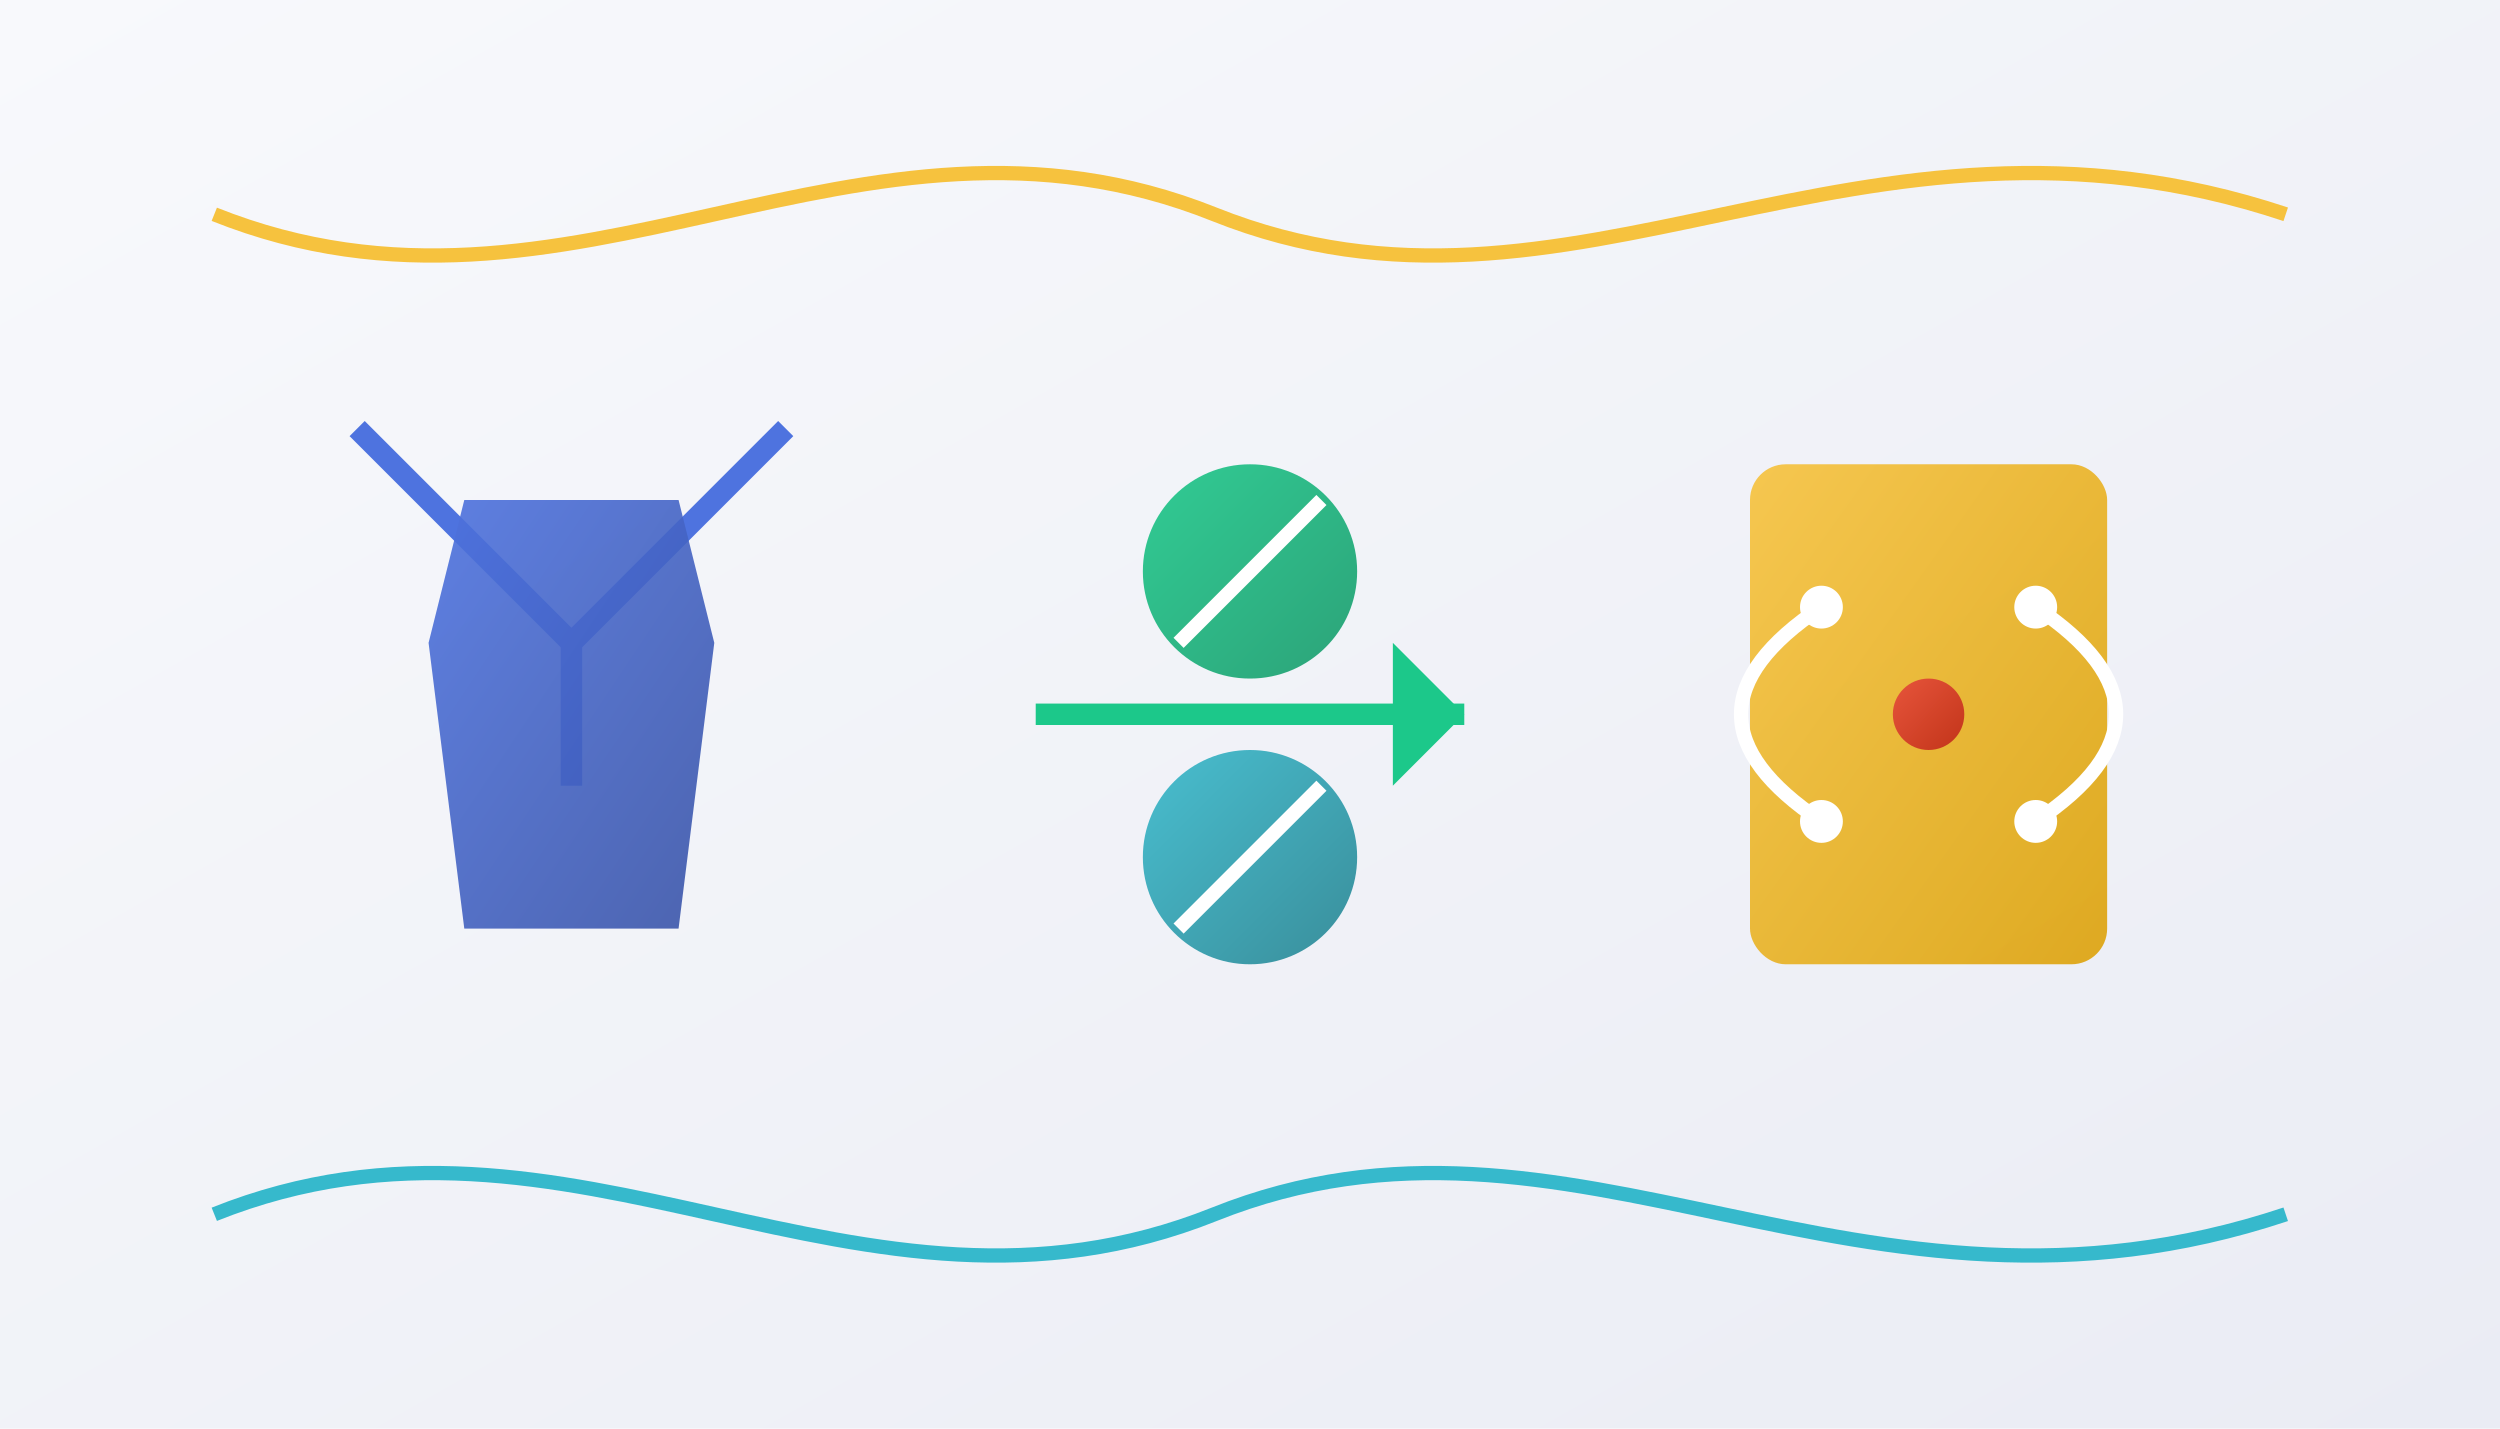 <?xml version="1.0" encoding="UTF-8"?>
<svg width="350" height="200" viewBox="0 0 350 200" xmlns="http://www.w3.org/2000/svg">
  <!-- 渐变定义 -->
  <defs>
    <linearGradient id="bgGradient" x1="0%" y1="0%" x2="100%" y2="100%">
      <stop offset="0%" stop-color="#f8f9fc" stop-opacity="1"/>
      <stop offset="100%" stop-color="#eaecf4" stop-opacity="1"/>
    </linearGradient>
    <linearGradient id="blueGradient" x1="0%" y1="0%" x2="100%" y2="100%">
      <stop offset="0%" stop-color="#4e73df" stop-opacity="0.9"/>
      <stop offset="100%" stop-color="#3a54a8" stop-opacity="0.9"/>
    </linearGradient>
    <linearGradient id="cyanGradient" x1="0%" y1="0%" x2="100%" y2="100%">
      <stop offset="0%" stop-color="#36b9cc" stop-opacity="0.9"/>
      <stop offset="100%" stop-color="#258391" stop-opacity="0.9"/>
    </linearGradient>
    <linearGradient id="greenGradient" x1="0%" y1="0%" x2="100%" y2="100%">
      <stop offset="0%" stop-color="#1cc88a" stop-opacity="0.9"/>
      <stop offset="100%" stop-color="#169a6b" stop-opacity="0.9"/>
    </linearGradient>
    <linearGradient id="yellowGradient" x1="0%" y1="0%" x2="100%" y2="100%">
      <stop offset="0%" stop-color="#f6c23e" stop-opacity="0.9"/>
      <stop offset="100%" stop-color="#dda20a" stop-opacity="0.9"/>
    </linearGradient>
    <linearGradient id="redGradient" x1="0%" y1="0%" x2="100%" y2="100%">
      <stop offset="0%" stop-color="#e74a3b" stop-opacity="0.9"/>
      <stop offset="100%" stop-color="#be2617" stop-opacity="0.9"/>
    </linearGradient>
    <filter id="shadow" x="-20%" y="-20%" width="140%" height="140%">
      <feDropShadow dx="1" dy="1" stdDeviation="2" flood-opacity="0.3"/>
    </filter>
  </defs>
  
  <!-- 背景 -->
  <rect width="350" height="200" fill="url(#bgGradient)"/>
  
  <!-- 左侧：传统服装店 -->
  <g transform="translate(80, 100)">
    <!-- 衣架图形 -->
    <path d="M-30,-40 L0,-10 L30,-40" stroke="#4e73df" stroke-width="3" fill="none"/>
    <line x1="0" y1="-10" x2="0" y2="10" stroke="#4e73df" stroke-width="3"/>
    
    <!-- 衣服轮廓 -->
    <path d="M-20,-10 L-15,-30 L15,-30 L20,-10 L15,30 L-15,30 Z" fill="url(#blueGradient)" filter="url(#shadow)"/>
  </g>
  
  <!-- 中间：数字化转换箭头 -->
  <g transform="translate(175, 100)">
    <line x1="-30" y1="0" x2="30" y2="0" stroke="#1cc88a" stroke-width="3"/>
    <polygon points="30,0 20,-10 20,10" fill="#1cc88a"/>
    
    <!-- 数字化符号 -->
    <circle cx="0" cy="-20" r="15" fill="url(#greenGradient)" filter="url(#shadow)"/>
    <circle cx="0" cy="20" r="15" fill="url(#cyanGradient)" filter="url(#shadow)"/>
    <line x1="-10" y1="-10" x2="10" y2="-30" stroke="white" stroke-width="2"/>
    <line x1="-10" y1="30" x2="10" y2="10" stroke="white" stroke-width="2"/>
  </g>
  
  <!-- 右侧：数字化智慧零售 -->
  <g transform="translate(270, 100)">
    <!-- 智能设备 -->
    <rect x="-25" y="-35" width="50" height="70" rx="5" fill="url(#yellowGradient)" filter="url(#shadow)"/>
    
    <!-- 连接线 -->
    <path d="M-15,-15 C-30,-5 -30,5 -15,15" stroke="white" stroke-width="2" fill="none"/>
    <path d="M15,-15 C30,-5 30,5 15,15" stroke="white" stroke-width="2" fill="none"/>
    
    <!-- 数据点 -->
    <circle cx="-15" cy="-15" r="3" fill="white"/>
    <circle cx="15" cy="-15" r="3" fill="white"/>
    <circle cx="-15" cy="15" r="3" fill="white"/>
    <circle cx="15" cy="15" r="3" fill="white"/>
    <circle cx="0" cy="0" r="5" fill="url(#redGradient)"/>
  </g>
  
  <!-- 底部装饰线 -->
  <path d="M30,170 C80,150 120,190 170,170 C220,150 260,190 320,170" stroke="#36b9cc" stroke-width="2" fill="none"/>
  
  <!-- 顶部装饰线 -->
  <path d="M30,30 C80,50 120,10 170,30 C220,50 260,10 320,30" stroke="#f6c23e" stroke-width="2" fill="none"/>
</svg> 